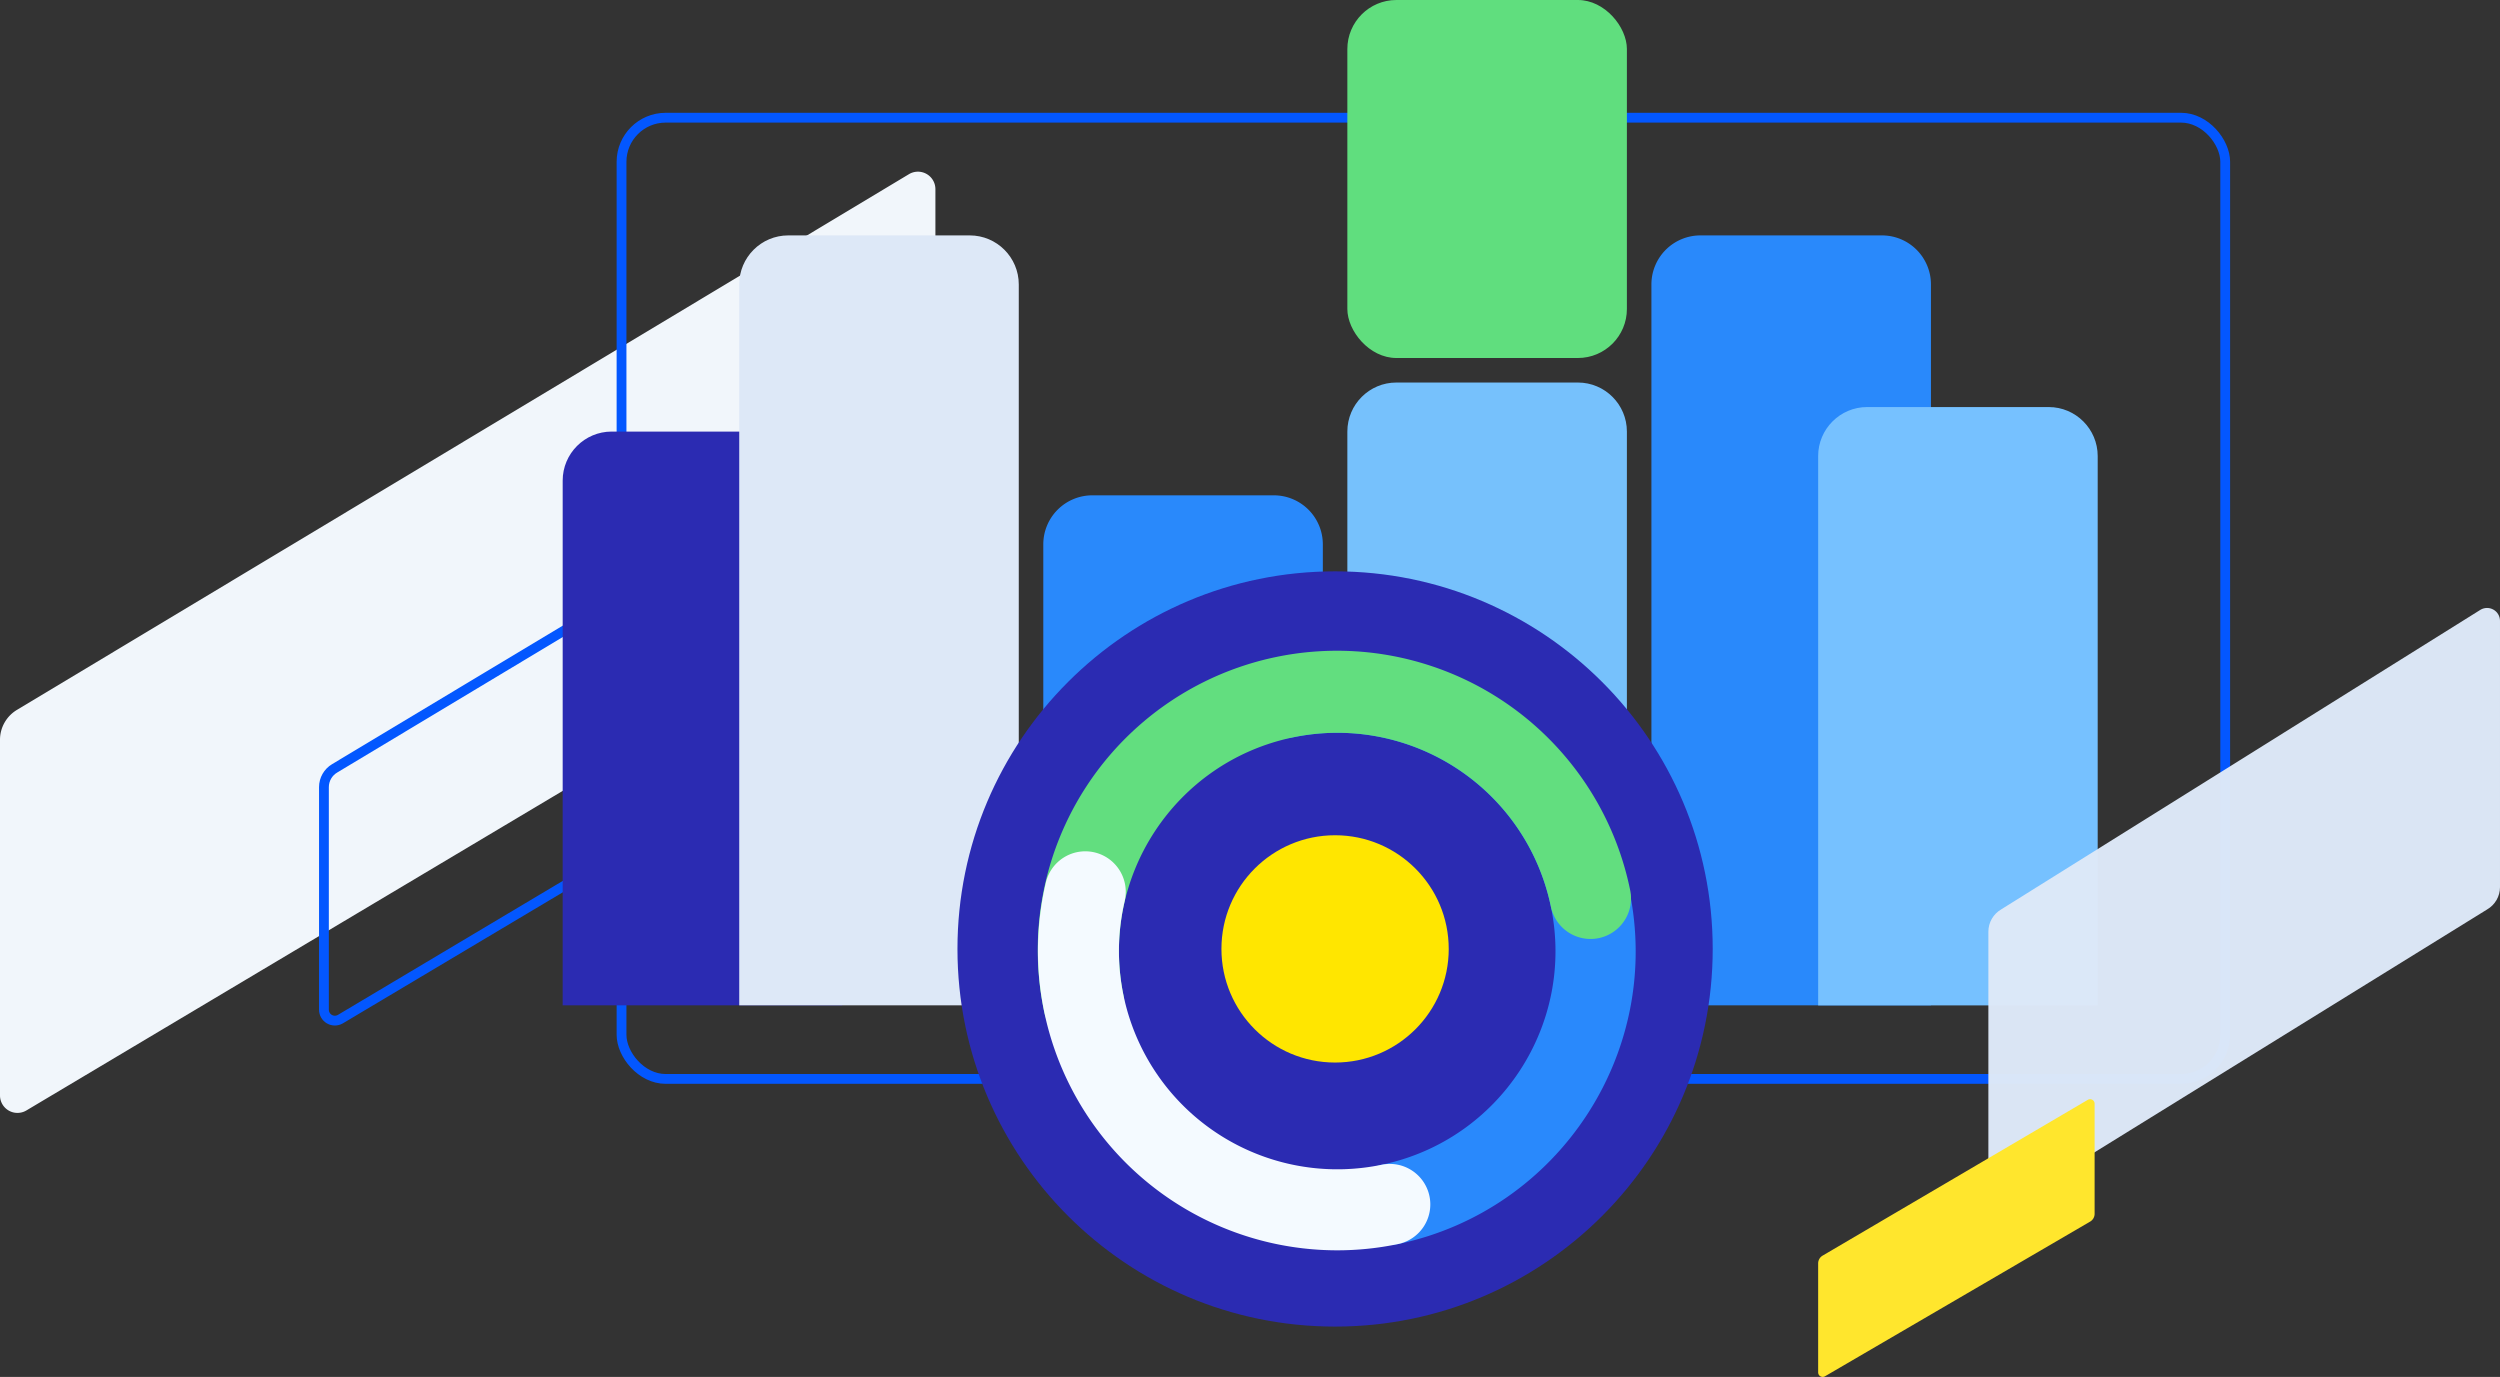 <?xml version="1.0" encoding="utf-8"?>
<svg xmlns="http://www.w3.org/2000/svg" width="509.766" height="280.764" xmlns:v="https://vecta.io/nano">
  <rect width="100%" height="100%" fill="#333333" stroke="none"/>
  <path d="M0 150.852v72.519a3.56 3.56 0 0 0 5.349 3.077l181.849-108.359c2.19-1.274 3.537-3.616 3.537-6.15V38.565a3.56 3.56 0 0 0-5.361-3.069L3.513 144.716A7.12 7.12 0 0 0 0 150.852z" fill="#f4faff" opacity=".98" />
  <path d="M66.053 160.501v45.383c0 .797.425 1.534 1.116 1.931s1.542.396 2.231-.005l113.8-67.812c1.371-.797 2.214-2.263 2.214-3.849V90.23c0-.799-.428-1.536-1.121-1.933s-1.546-.392-2.234.013l-113.81 68.351c-1.361.801-2.196 2.261-2.196 3.84z" fill="none" stroke="#0357ff" stroke-width="2" />
  <path d="M284.734 78h37c5.523 0 10 4.477 10 10v117h0-57 0V88c0-5.523 4.477-10 10-10z" fill="#76c1fc" />
  <path d="M346.734 48h37a10 10 0 0 1 10 10v147h0-57 0V58a10 10 0 0 1 10-10zm-124 53h37a10 10 0 0 1 10 10v94h0-57 0v-94a10 10 0 0 1 10-10z" fill="#2989fb" />
  <path d="M380.734 83h37c5.523 0 10 4.477 10 10v112h0-57 0V93c0-5.523 4.477-10 10-10z" fill="#76c1ff" />
  <rect x="126.734" y="24" width="327" height="196" rx="9" fill="none" stroke="#0357ff" stroke-width="2" />
  <path d="M405.442 189.978v53.656c0 .942.504 1.812 1.32 2.282s1.822.468 2.637-.005l97.749-60.473c1.62-.943 2.617-2.676 2.617-4.551V126.6c0-.944-.505-1.816-1.325-2.285s-1.827-.464-2.641.014L408.04 185.44c-1.609.946-2.597 2.672-2.598 4.538z" opacity=".98" fill="#dde8f7" />
  <path d="M370.734 257.617v22.222a.92.92 0 0 0 1.384.8l54.071-31.545a1.84 1.84 0 0 0 .915-1.592v-22.447a.92.92 0 0 0-1.387-.794l-54.074 31.768a1.84 1.84 0 0 0-.909 1.588z" fill="#ffe62d" />
  <rect width="57" height="73" rx="10" fill="#60de7e" x="274.734" />
  <path d="M124.734 88h37c5.523 0 10 4.477 10 10v107h0-57 0V98c0-5.523 4.477-10 10-10z" fill="#2b2bb2" />
  <path d="M160.734 48h37c5.523 0 10 4.477 10 10v147h0-57 0V58c0-5.523 4.477-10 10-10z" fill="#dde8f7" />
  <path d="M349.233 193.5c0 42.526-34.474 77-77 77s-77-34.474-77-77 34.474-77 77-77 77 34.474 77 77" fill="#2b2bb2" />
  <path d="M283.384 253.845a8.26 8.26 0 0 1-1.67-16.341c24.064-4.998 39.521-28.558 34.523-52.622s-28.558-39.521-52.622-34.523c-2.903.638-5.925-.333-7.913-2.544s-2.633-5.319-1.69-8.138 3.328-4.914 6.246-5.484c32.948-6.747 65.142 14.439 71.981 47.368s-14.257 65.182-47.167 72.112a8.3 8.3 0 0 1-1.687.172z" fill="#2989fc" />
  <path d="M221 212.918a8.26 8.26 0 0 1-8.075-6.579c-4.525-21.38 2.731-43.548 19.021-58.115s39.128-19.31 59.871-12.433 36.225 24.323 40.588 45.737a8.26 8.26 0 0 1-6.407 9.761 8.26 8.26 0 0 1-9.761-6.407 44.45 44.45 0 0 0-52.626-34.521c-24.046 5.025-39.487 28.565-34.519 52.622.503 2.434-.115 4.965-1.684 6.892s-3.922 3.045-6.408 3.045z" fill="#62de7f" />
  <path d="M272.648 254.949c-18.636-.015-36.245-8.541-47.815-23.151s-15.832-33.705-11.574-51.849a8.26 8.26 0 0 1 9.931-6.14 8.26 8.26 0 0 1 6.14 9.931 44.53 44.53 0 0 0 52.386 53.764 8.26 8.26 0 0 1 9.762 6.404 8.26 8.26 0 0 1-6.404 9.763 61.07 61.07 0 0 1-12.426 1.278z" fill="#f4faff" />
  <path d="M295.407 193.5c-.008 12.796-10.387 23.164-23.183 23.159s-23.167-10.381-23.165-23.178 10.376-23.169 23.172-23.17c12.803.004 23.178 10.386 23.174 23.189" fill="#ffe600" />
</svg>